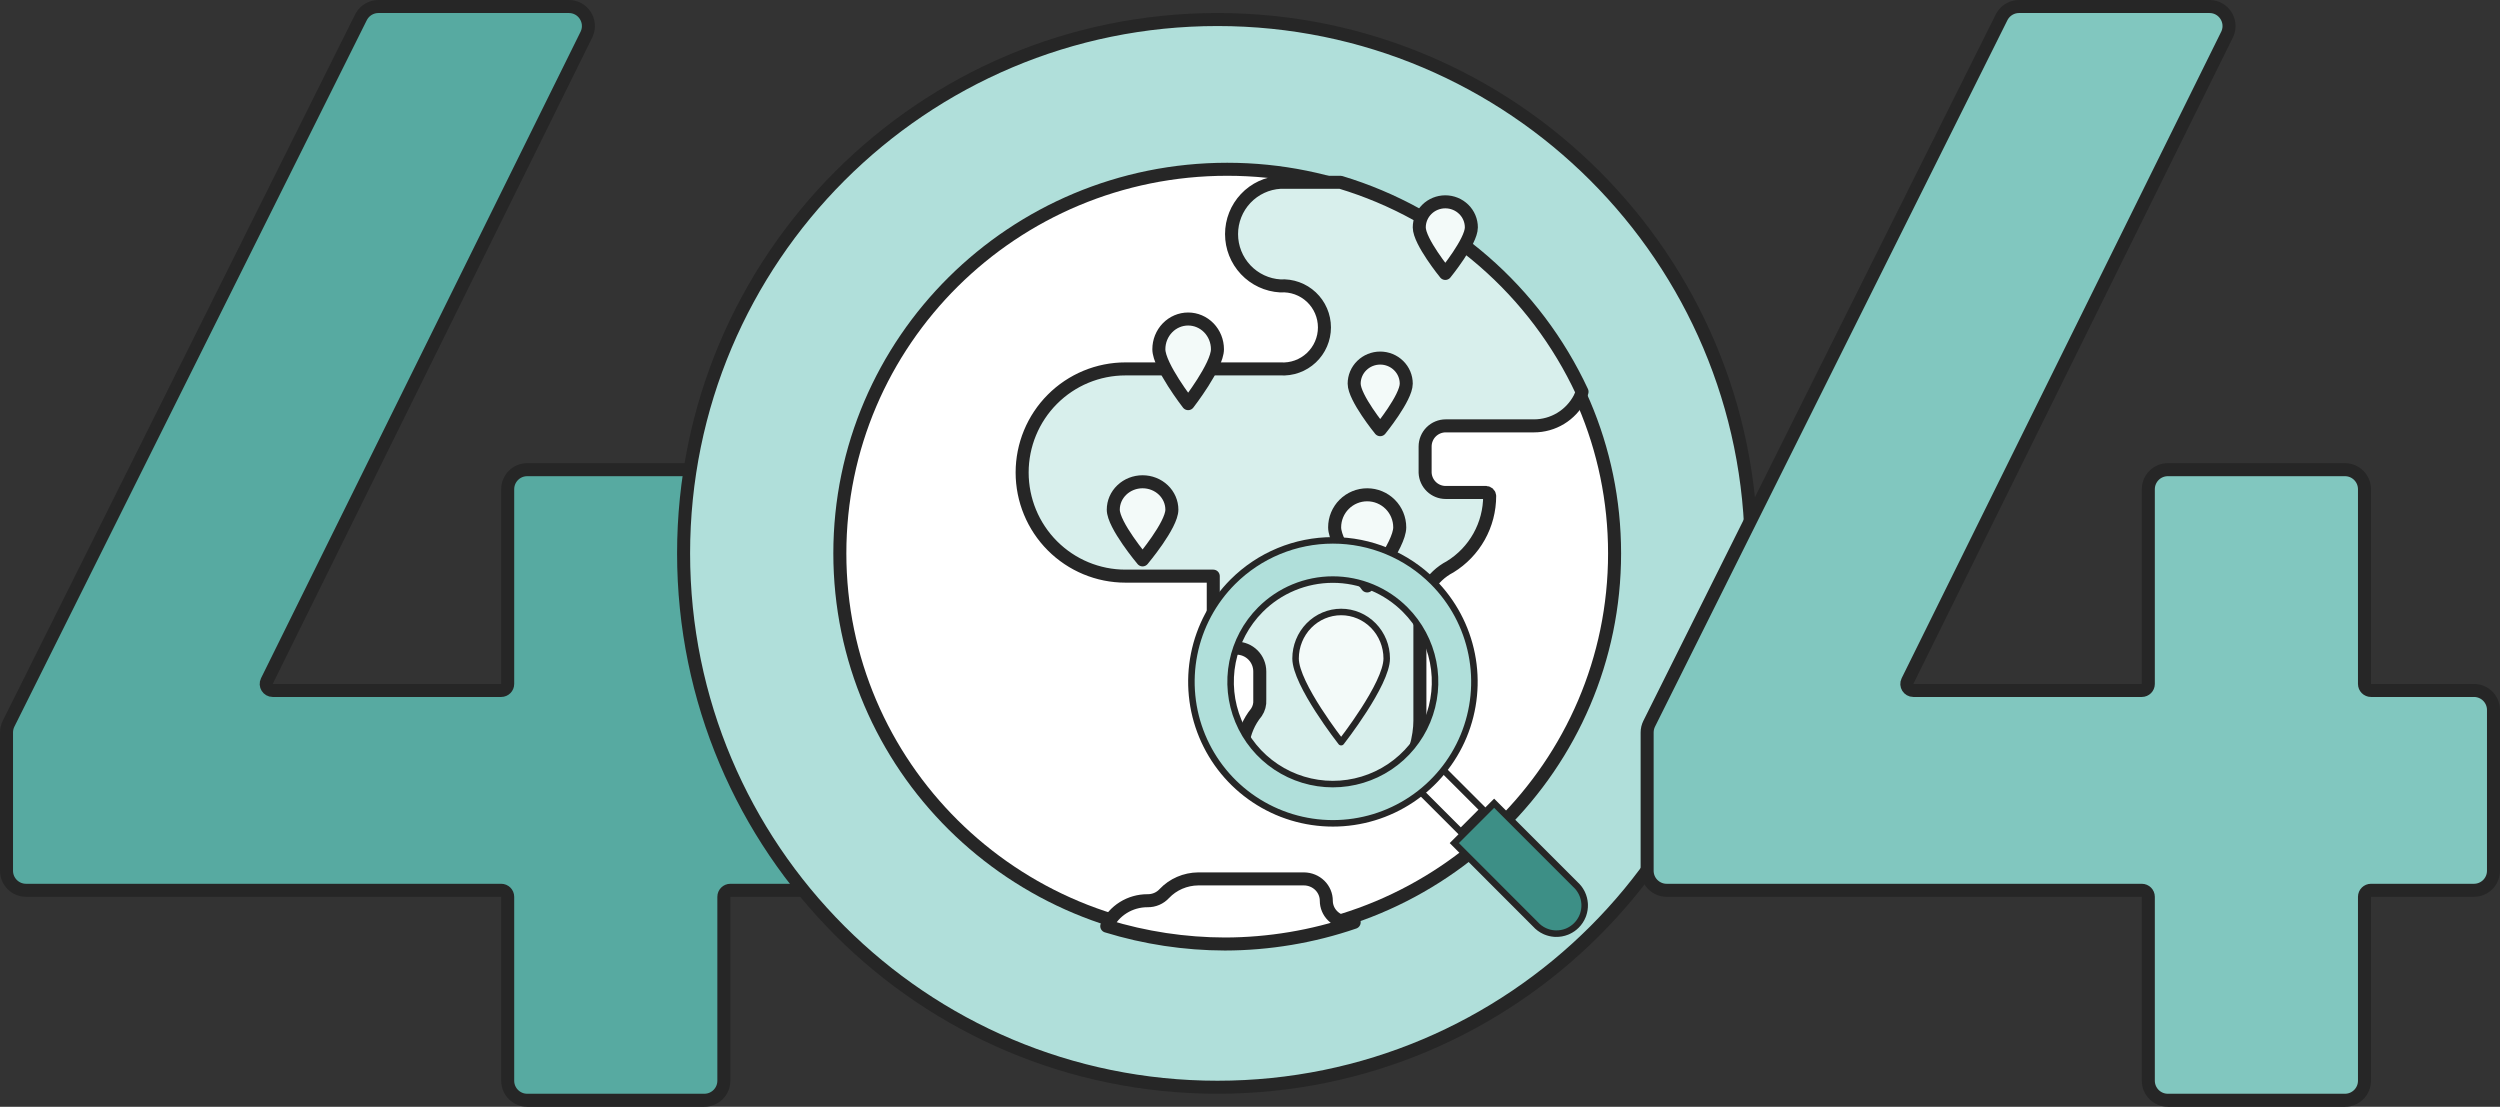 <?xml version="1.0" encoding="utf-8"?>
<svg xmlns="http://www.w3.org/2000/svg" width="384" height="170" viewBox="0 0 384 170" fill="none">
<rect x="0" y="0" width="384" height="170" fill="#333333" stroke="none"/>
<path d="M87.378 1C89.533 1 90.962 3.192 90.153 5.142L90.067 5.329L40.992 104.611C40.664 105.276 41.147 106.055 41.889 106.055H76.982C77.534 106.055 77.982 105.607 77.982 105.055V75.143C77.983 73.486 79.326 72.143 80.982 72.143H108.185C109.841 72.143 111.184 73.486 111.185 75.143V105.055C111.185 105.607 111.633 106.054 112.185 106.055H128C129.657 106.055 131 107.398 131 109.055V133.749C131 135.406 129.657 136.749 128 136.749H112.185C111.632 136.749 111.185 137.197 111.185 137.749V166C111.185 167.657 109.841 169 108.185 169H80.982C79.326 169 77.982 167.657 77.982 166V137.749C77.982 137.197 77.535 136.749 76.982 136.749H4C2.343 136.749 1 135.406 1 133.749V112.506C1 112.041 1.108 111.582 1.315 111.166L55.442 2.661L55.544 2.475C56.081 1.565 57.061 1 58.127 1H87.378Z" fill="#57AAA1" stroke="#262626" stroke-width="2"/>
<path d="M187 3C232.287 3 269 39.713 269 85C269 130.287 232.287 167 187 167C141.713 167 105 130.287 105 85C105 39.713 141.713 3 187 3Z" fill="#B0DFDA" stroke="#262626" stroke-width="2"/>
<path d="M188.5 26C221.369 26 248 52.423 248 85C248 117.577 221.369 144 188.5 144C155.631 144 129 117.577 129 85C129 52.423 155.631 26 188.5 26Z" fill="white" stroke="#262626" stroke-width="2"/>
<path d="M205.827 28.5C213.576 30.846 220.764 34.752 226.952 39.977L227.55 40.488C233.844 45.946 238.925 52.666 242.469 60.215C242.399 60.459 242.309 60.697 242.194 60.924C241.605 62.052 240.738 63.009 239.677 63.703L239.463 63.838C238.304 64.541 236.976 64.913 235.622 64.913H222.057C221.636 64.913 221.219 64.986 220.824 65.128L220.656 65.193C220.268 65.355 219.91 65.582 219.6 65.864L219.47 65.988C219.172 66.287 218.928 66.633 218.749 67.014L218.677 67.178C218.493 67.623 218.398 68.1 218.398 68.581V72.626C218.435 73.513 218.791 74.354 219.396 74.996L219.521 75.122C220.161 75.737 220.999 76.097 221.88 76.139L222.057 76.144H228.251C228.258 76.144 228.265 76.146 228.271 76.148L228.293 76.163C228.299 76.169 228.304 76.177 228.308 76.185L228.313 76.211C228.31 78.171 227.837 80.099 226.938 81.835L226.752 82.181C225.729 84.01 224.255 85.545 222.471 86.639C221.076 87.371 219.897 88.452 219.046 89.775L218.879 90.045C218.067 91.409 217.626 92.962 217.597 94.547L217.596 94.856V110.694C217.596 112.996 216.836 116.469 214.825 119.353C212.831 122.213 209.604 124.5 204.608 124.5H200.336C198.736 124.502 197.167 124.076 195.789 123.27L195.516 123.104C194.163 122.246 193.065 121.044 192.331 119.622L192.189 119.335C191.505 117.884 191.219 116.279 191.358 114.684L191.392 114.364C191.601 112.665 192.288 111.061 193.371 109.738L193.386 109.722L193.398 109.703C193.838 109.056 194.049 108.281 194.002 107.501V103.139C194.002 102.056 193.573 101.018 192.81 100.252C192.046 99.486 191.01 99.056 189.93 99.056C189.526 99.056 189.127 98.976 188.754 98.821C188.381 98.666 188.043 98.439 187.758 98.153C187.544 97.939 187.363 97.694 187.221 97.427L187.091 97.153C186.936 96.779 186.857 96.378 186.857 95.973V87.995H172.869C168.921 87.995 165.129 86.471 162.275 83.748L162.002 83.481C159.12 80.59 157.5 76.668 157.5 72.579C157.5 68.618 159.02 64.814 161.735 61.952L162.002 61.679C164.884 58.788 168.793 57.164 172.869 57.164H196.656C197.467 57.213 198.279 57.117 199.055 56.882L199.389 56.772C200.162 56.493 200.878 56.078 201.504 55.547L201.767 55.312C202.365 54.748 202.858 54.082 203.222 53.346L203.369 53.026C203.742 52.163 203.935 51.231 203.935 50.29C203.935 49.349 203.742 48.417 203.369 47.554C203.043 46.798 202.585 46.108 202.017 45.516L201.767 45.268C201.168 44.704 200.473 44.254 199.717 43.937L199.389 43.809C198.518 43.495 197.593 43.361 196.67 43.415C194.779 43.302 193.002 42.47 191.7 41.088C190.394 39.701 189.666 37.866 189.666 35.958C189.666 34.169 190.306 32.444 191.462 31.093L191.7 30.827C193.003 29.443 194.784 28.611 196.678 28.5H205.827Z" fill="#F5F5F5" stroke="#262626"/>
<path d="M222.057 65.413H235.622C237.067 65.413 238.485 65.016 239.722 64.266C240.958 63.515 241.967 62.44 242.638 61.156C242.796 60.842 242.918 60.511 243 60.169C239.424 52.489 234.27 45.654 227.877 40.11C221.484 34.567 213.996 30.44 205.902 28H196.66C194.634 28.116 192.729 29.005 191.336 30.485C189.943 31.964 189.166 33.923 189.166 35.958C189.166 37.993 189.943 39.951 191.336 41.431C192.729 42.911 194.634 43.8 196.66 43.916C197.529 43.86 198.4 43.984 199.219 44.279C200.039 44.574 200.789 45.034 201.424 45.632C202.058 46.229 202.564 46.951 202.91 47.752C203.256 48.553 203.435 49.417 203.435 50.29C203.435 51.163 203.256 52.027 202.91 52.828C202.564 53.629 202.058 54.35 201.424 54.948C200.789 55.545 200.039 56.006 199.219 56.301C198.4 56.596 197.529 56.719 196.66 56.664H172.869C168.661 56.664 164.624 58.341 161.648 61.325C158.672 64.31 157 68.358 157 72.579C157 76.801 158.672 80.849 161.648 83.834C164.624 86.818 168.661 88.495 172.869 88.495H186.357V95.973C186.357 96.443 186.449 96.909 186.629 97.344C186.808 97.778 187.072 98.174 187.403 98.506C187.735 98.839 188.129 99.103 188.562 99.283C188.996 99.463 189.46 99.556 189.93 99.556C190.877 99.556 191.786 99.933 192.456 100.605C193.126 101.277 193.502 102.188 193.502 103.139V107.501C193.55 108.181 193.367 108.858 192.984 109.422C191.841 110.818 191.116 112.511 190.896 114.303C190.675 116.096 190.967 117.915 191.737 119.548C192.508 121.181 193.726 122.56 195.248 123.526C196.771 124.491 198.535 125.002 200.337 125H204.608C214.963 125 218.096 115.471 218.096 110.694V94.856C218.07 93.254 218.49 91.677 219.309 90.301C220.127 88.925 221.312 87.805 222.73 87.067C224.588 85.928 226.123 84.33 227.189 82.425C228.254 80.52 228.813 78.373 228.813 76.188C228.807 76.046 228.748 75.911 228.647 75.81C228.547 75.709 228.412 75.65 228.27 75.643H222.057C221.241 75.644 220.457 75.328 219.868 74.762C219.279 74.196 218.932 73.423 218.898 72.606V68.581C218.898 68.165 218.98 67.753 219.139 67.369C219.297 66.985 219.53 66.635 219.823 66.341C220.117 66.047 220.465 65.814 220.848 65.655C221.231 65.496 221.642 65.413 222.057 65.413Z" fill="#D8EFEC" stroke="#262626" stroke-width="2" stroke-linejoin="round"/>
<path d="M203.72 138.35C203.72 137.466 203.36 136.618 202.719 135.99C202.078 135.363 201.207 135.007 200.296 135H184.033C183.056 135.01 182.092 135.215 181.2 135.6C180.308 135.986 179.507 136.544 178.845 137.242C178.521 137.598 178.122 137.882 177.674 138.073C177.226 138.265 176.74 138.359 176.251 138.35C174.933 138.347 173.642 138.714 172.533 139.407C171.424 140.1 170.544 141.088 170 142.254C175.873 144.061 181.996 144.987 188.157 145C194.917 144.986 201.626 143.862 208 141.675H207.04C206.15 141.649 205.306 141.287 204.686 140.666C204.066 140.046 203.72 139.215 203.72 138.35Z" fill="white" stroke="#262626" stroke-width="2" stroke-linecap="round" stroke-linejoin="round"/>
<path d="M178 53.643C178 56.206 182.5 62 182.5 62C182.5 62 187 56.206 187 53.643C187 52.411 186.526 51.231 185.682 50.36C184.838 49.489 183.693 49 182.5 49C181.307 49 180.162 49.489 179.318 50.36C178.474 51.231 178 52.411 178 53.643Z" fill="#F3FAF9" stroke="#262626" stroke-width="2" stroke-linecap="round" stroke-linejoin="round"/>
<path d="M218 34.929C218 37.097 222 42 222 42C222 42 226 37.097 226 34.929C226 33.887 225.579 32.887 224.828 32.151C224.078 31.414 223.061 31 222 31C220.939 31 219.922 31.414 219.172 32.151C218.421 32.887 218 33.887 218 34.929Z" fill="#F3FAF9" stroke="#262626" stroke-width="2" stroke-linecap="round" stroke-linejoin="round"/>
<path d="M208 58.929C208 61.097 212 66 212 66C212 66 216 61.097 216 58.929C216 57.887 215.579 56.887 214.828 56.151C214.078 55.414 213.061 55 212 55C210.939 55 209.922 55.414 209.172 56.151C208.421 56.887 208 57.887 208 58.929Z" fill="#F3FAF9" stroke="#262626" stroke-width="2" stroke-linecap="round" stroke-linejoin="round"/>
<path d="M171 78.286C171 80.651 175.5 86 175.5 86C175.5 86 180 80.651 180 78.286C180 77.149 179.526 76.059 178.682 75.255C177.838 74.451 176.693 74 175.5 74C174.307 74 173.162 74.451 172.318 75.255C171.474 76.059 171 77.149 171 78.286Z" fill="#F3FAF9" stroke="#262626" stroke-width="2" stroke-linecap="round" stroke-linejoin="round"/>
<path d="M205 81C205 83.76 210 90 210 90C210 90 215 83.76 215 81C215 79.674 214.473 78.402 213.536 77.465C212.598 76.527 211.326 76 210 76C208.674 76 207.402 76.527 206.464 77.465C205.527 78.402 205 79.674 205 81Z" fill="#F3FAF9" stroke="#262626" stroke-width="2" stroke-linecap="round" stroke-linejoin="round"/>
<path d="M339.378 1C341.533 1 342.962 3.192 342.153 5.142L342.067 5.329L292.992 104.611C292.664 105.276 293.147 106.055 293.889 106.055H328.982C329.534 106.055 329.982 105.607 329.982 105.055V75.143C329.983 73.486 331.326 72.143 332.982 72.143H360.185C361.841 72.143 363.184 73.486 363.185 75.143V105.055C363.185 105.607 363.633 106.054 364.185 106.055H380C381.657 106.055 383 107.398 383 109.055V133.749C383 135.406 381.657 136.749 380 136.749H364.185C363.632 136.749 363.185 137.197 363.185 137.749V166C363.185 167.657 361.841 169 360.185 169H332.982C331.326 169 329.982 167.657 329.982 166V137.749C329.982 137.197 329.535 136.749 328.982 136.749H256C254.343 136.749 253 135.406 253 133.749V112.506C253 112.041 253.108 111.582 253.315 111.166L307.442 2.661L307.544 2.475C308.081 1.565 309.061 1 310.127 1H339.378Z" fill="#81C7BF" stroke="#262626" stroke-width="2"/>
<path d="M199 101.143C199 105.086 206 114 206 114C206 114 213 105.086 213 101.143C213 99.249 212.263 97.432 210.95 96.092C209.637 94.752 207.857 94 206 94C204.143 94 202.363 94.752 201.05 96.092C199.737 97.432 199 99.249 199 101.143Z" fill="#F3FAF9" stroke="#262626" stroke-linecap="round" stroke-linejoin="round"/>
<path d="M241.969 135.849L241.979 135.858C242.36 136.203 242.677 136.613 242.914 137.068L243.012 137.266C243.226 137.734 243.355 138.236 243.394 138.748L243.405 138.967C243.418 139.482 243.338 139.993 243.172 140.479L243.096 140.686C242.877 141.232 242.549 141.728 242.133 142.143C241.769 142.507 241.343 142.802 240.876 143.016L240.674 143.103C240.128 143.321 239.542 143.424 238.954 143.409L238.735 143.397C238.296 143.363 237.865 143.262 237.456 143.098L237.254 143.011C236.72 142.765 236.241 142.413 235.848 141.976L235.83 141.957L223.383 129.497L229.5 123.38L241.969 135.849Z" fill="#3D8F86" stroke="#262626"/>
<path d="M219.258 115.831L215.839 119.251L224.38 127.789L227.799 124.369L219.258 115.831Z" fill="white" stroke="#262626" stroke-linecap="round" stroke-linejoin="round"/>
<path d="M204.736 83C210.499 83 216.028 85.288 220.106 89.361C223.145 92.401 225.215 96.274 226.054 100.49C226.892 104.706 226.462 109.077 224.817 113.048C223.171 117.019 220.385 120.415 216.811 122.803C213.236 125.191 209.034 126.465 204.736 126.465C200.437 126.465 196.235 125.191 192.66 122.803C189.086 120.415 186.301 117.019 184.655 113.048C183.01 109.076 182.579 104.706 183.417 100.49C184.256 96.274 186.326 92.401 189.365 89.361C193.443 85.288 198.972 83 204.736 83ZM204.722 89.023C202.656 89.023 200.61 89.431 198.702 90.224C196.794 91.016 195.061 92.178 193.604 93.642C191.411 95.839 189.919 98.638 189.317 101.684C188.714 104.729 189.027 107.884 190.217 110.751C191.407 113.618 193.419 116.069 196.001 117.793C198.583 119.517 201.618 120.437 204.722 120.437C207.826 120.436 210.861 119.517 213.443 117.793C216.024 116.069 218.037 113.618 219.227 110.751C220.416 107.884 220.73 104.729 220.127 101.684C219.524 98.638 218.031 95.839 215.839 93.642C214.381 92.178 212.649 91.016 210.741 90.224C208.834 89.431 206.788 89.023 204.722 89.023Z" fill="#B0DFDA"/>
<path d="M204.736 83V82.5H204.736L204.736 83ZM220.106 89.361L220.459 89.008L220.459 89.008L220.106 89.361ZM226.054 100.49L226.544 100.393L226.544 100.393L226.054 100.49ZM224.817 113.048L225.279 113.239L225.279 113.239L224.817 113.048ZM216.811 122.803L217.088 123.218L217.088 123.218L216.811 122.803ZM204.736 126.465L204.736 126.965H204.736V126.465ZM192.66 122.803L192.383 123.218H192.383L192.66 122.803ZM184.655 113.048L184.194 113.239L184.194 113.239L184.655 113.048ZM183.417 100.49L182.927 100.393L182.927 100.393L183.417 100.49ZM189.365 89.361L189.012 89.008L189.012 89.008L189.365 89.361ZM204.722 89.023L204.722 88.523H204.722V89.023ZM198.702 90.224L198.511 89.762L198.51 89.762L198.702 90.224ZM193.604 93.642L193.958 93.995L193.958 93.994L193.604 93.642ZM189.317 101.684L188.826 101.586L188.826 101.587L189.317 101.684ZM190.217 110.751L189.755 110.943L189.755 110.943L190.217 110.751ZM196.001 117.793L195.723 118.209L195.723 118.209L196.001 117.793ZM204.722 120.437V120.937H204.722L204.722 120.437ZM213.443 117.793L213.72 118.209H213.72L213.443 117.793ZM219.227 110.751L219.689 110.943L219.689 110.943L219.227 110.751ZM220.127 101.684L220.618 101.587V101.586L220.127 101.684ZM215.839 93.642L215.485 93.994L215.485 93.995L215.839 93.642ZM210.741 90.224L210.933 89.762L210.933 89.762L210.741 90.224ZM204.736 83V83.5C210.367 83.5 215.768 85.735 219.752 89.715L220.106 89.361L220.459 89.008C216.287 84.841 210.632 82.5 204.736 82.5V83ZM220.106 89.361L219.752 89.715C222.722 92.685 224.744 96.469 225.563 100.588L226.054 100.49L226.544 100.393C225.687 96.08 223.568 92.118 220.459 89.008L220.106 89.361ZM226.054 100.49L225.563 100.588C226.383 104.707 225.962 108.977 224.355 112.857L224.817 113.048L225.279 113.239C226.961 109.177 227.402 104.706 226.544 100.393L226.054 100.49ZM224.817 113.048L224.355 112.856C222.747 116.737 220.025 120.054 216.533 122.387L216.811 122.803L217.088 123.218C220.745 120.775 223.595 117.302 225.279 113.239L224.817 113.048ZM216.811 122.803L216.533 122.387C213.041 124.72 208.935 125.965 204.736 125.965V126.465V126.965C209.133 126.965 213.432 125.661 217.088 123.218L216.811 122.803ZM204.736 126.465L204.736 125.965C200.536 125.965 196.43 124.72 192.938 122.387L192.66 122.803L192.383 123.218C196.039 125.662 200.338 126.965 204.736 126.965L204.736 126.465ZM192.66 122.803L192.938 122.387C189.446 120.054 186.725 116.737 185.117 112.856L184.655 113.048L184.194 113.239C185.877 117.302 188.726 120.775 192.383 123.218L192.66 122.803ZM184.655 113.048L185.117 112.856C183.51 108.976 183.088 104.707 183.908 100.588L183.417 100.49L182.927 100.393C182.069 104.706 182.511 109.177 184.194 113.239L184.655 113.048ZM183.417 100.49L183.908 100.588C184.727 96.469 186.75 92.685 189.719 89.715L189.365 89.361L189.012 89.008C185.903 92.118 183.784 96.08 182.927 100.393L183.417 100.49ZM189.365 89.361L189.719 89.715C193.703 85.735 199.104 83.5 204.736 83.5L204.736 83L204.736 82.5C198.839 82.5 193.184 84.841 189.012 89.008L189.365 89.361ZM204.722 89.023V88.523C202.59 88.523 200.479 88.944 198.511 89.762L198.702 90.224L198.894 90.685C200.741 89.918 202.722 89.523 204.722 89.523V89.023ZM198.702 90.224L198.51 89.762C196.542 90.58 194.754 91.778 193.249 93.289L193.604 93.642L193.958 93.994C195.369 92.577 197.047 91.453 198.894 90.685L198.702 90.224ZM193.604 93.642L193.25 93.288C190.987 95.556 189.448 98.444 188.826 101.586L189.317 101.684L189.807 101.781C190.391 98.832 191.835 96.123 193.958 93.995L193.604 93.642ZM189.317 101.684L188.826 101.587C188.204 104.729 188.528 107.984 189.755 110.943L190.217 110.751L190.679 110.559C189.527 107.783 189.224 104.729 189.807 101.781L189.317 101.684ZM190.217 110.751L189.755 110.943C190.983 113.901 193.06 116.43 195.723 118.209L196.001 117.793L196.279 117.377C193.779 115.708 191.831 113.335 190.679 110.559L190.217 110.751ZM196.001 117.793L195.723 118.209C198.387 119.988 201.519 120.937 204.722 120.937V120.437V119.937C201.716 119.937 198.778 119.046 196.279 117.377L196.001 117.793ZM204.722 120.437L204.722 120.937C207.925 120.936 211.056 119.988 213.72 118.209L213.443 117.793L213.165 117.377C210.666 119.046 207.727 119.936 204.722 119.937L204.722 120.437ZM213.443 117.793L213.72 118.209C216.384 116.43 218.461 113.901 219.689 110.943L219.227 110.751L218.765 110.559C217.613 113.335 215.664 115.708 213.165 117.377L213.443 117.793ZM219.227 110.751L219.689 110.943C220.916 107.984 221.24 104.728 220.618 101.587L220.127 101.684L219.637 101.781C220.22 104.729 219.917 107.784 218.765 110.559L219.227 110.751ZM220.127 101.684L220.618 101.586C219.996 98.444 218.455 95.556 216.193 93.288L215.839 93.642L215.485 93.995C217.608 96.123 219.053 98.832 219.637 101.781L220.127 101.684ZM215.839 93.642L216.193 93.289C214.689 91.778 212.902 90.58 210.933 89.762L210.741 90.224L210.55 90.685C212.396 91.453 214.073 92.577 215.485 93.994L215.839 93.642ZM210.741 90.224L210.933 89.762C208.965 88.944 206.854 88.523 204.722 88.523L204.722 89.023L204.722 89.523C206.722 89.523 208.703 89.918 210.55 90.685L210.741 90.224Z" fill="#262626"/>
</svg>